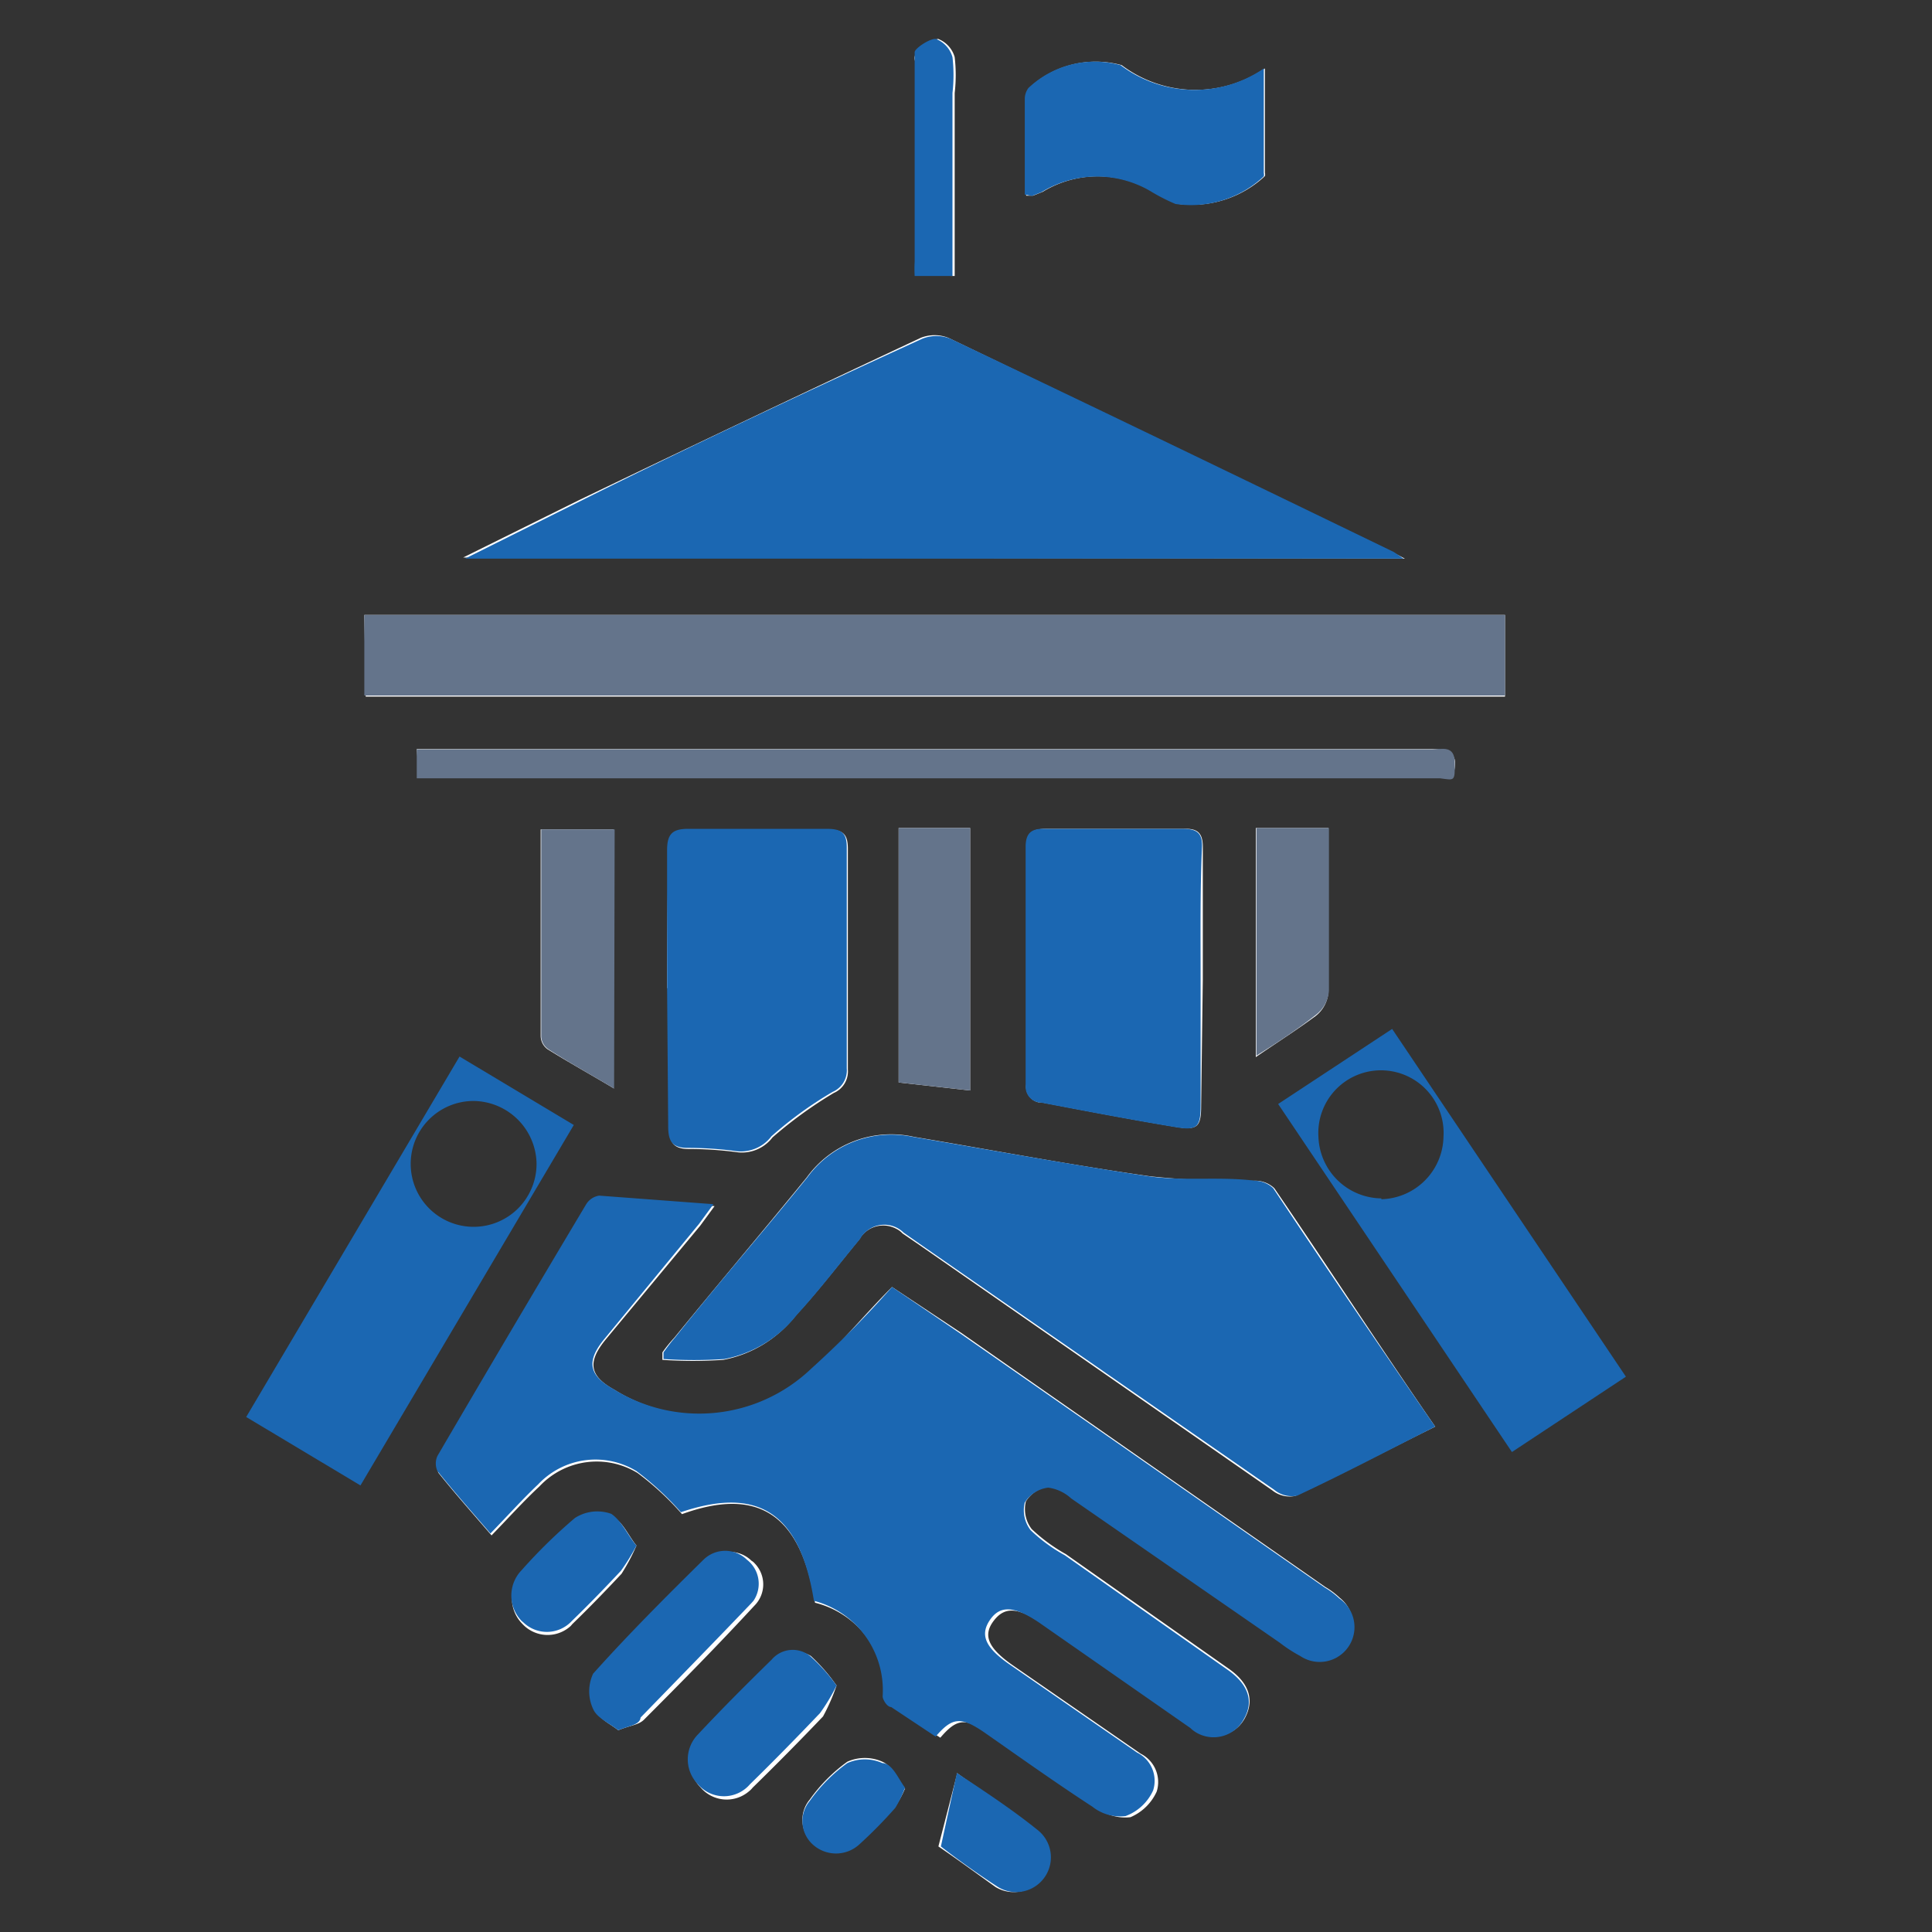 <svg id="Layer_1" data-name="Layer 1" xmlns="http://www.w3.org/2000/svg" viewBox="0 0 70 70"><rect x="0" y="0" width="70" height="70" fill="#333333" stroke="none"/><defs><style>.cls-1{fill:#fff;}.cls-2{fill:#1b67b2;}.cls-3{fill:#64748b;}</style></defs><g id="govt_sector" data-name="govt sector"><path class="cls-1" d="M32.32,46.63c-1,1-1.86,2.06-2.88,3a5.87,5.87,0,0,1-7.17.73c-.91-.5-1-1-.33-1.82l3.43-4.13.52-.71-4.13-.31a.67.67,0,0,0-.48.31q-2.73,4.55-5.39,9.12a.66.66,0,0,0,0,.55c.6.75,1.24,1.47,1.92,2.26.64-.66,1.16-1.24,1.74-1.78a2.84,2.84,0,0,1,3.55-.48,10.35,10.35,0,0,1,1.61,1.49c2.75-1,4.3,0,4.82,3.21a3.35,3.35,0,0,1,2.54,3.41.6.6,0,0,0,.31.39l1.69,1.09c.6-.7.91-.74,1.78-.14,1.3.91,2.58,1.82,3.91,2.69a1.66,1.66,0,0,0,1.2.33,1.83,1.83,0,0,0,.95-.93,1.15,1.15,0,0,0-.58-1.37l-4.63-3.2c-.89-.62-1.1-1.08-.7-1.61s.88-.5,1.77.1l5.4,3.74a1.24,1.24,0,0,0,1.75-.06,1.31,1.31,0,0,0,.19-.27c.35-.66.14-1.28-.62-1.8l-5.87-4.13a6.19,6.19,0,0,1-1.24-.91,1.18,1.18,0,0,1-.21-1,1.16,1.16,0,0,1,.85-.54,1.53,1.53,0,0,1,.83.39l7.56,5.23a5.84,5.84,0,0,0,.74.48,1.25,1.25,0,0,0,1.39-2.07h0a2.83,2.83,0,0,0-.52-.39l-13.18-9.2ZM52,51.69c-2.07-3-3.91-5.83-5.83-8.64a1,1,0,0,0-.66-.27,30.67,30.67,0,0,1-3.84-.16c-2.88-.41-5.71-.95-8.56-1.43a3.77,3.77,0,0,0-3.88,1.47c-1.58,1.94-3.21,3.86-4.8,5.81A5,5,0,0,0,24,49v.27a16.3,16.3,0,0,0,2.21,0,4.35,4.35,0,0,0,2.62-1.61c.81-.87,1.53-1.82,2.3-2.75a1,1,0,0,1,1.34-.39.76.76,0,0,1,.23.17l.6.41L46.1,54a1,1,0,0,0,.83.2C48.62,53.41,50.23,52.56,52,51.69Zm-1.1-31.45L50.44,20,34.36,12.24a1.36,1.36,0,0,0-1,0q-6.2,2.91-12.4,5.89L16.78,20.2Zm-37.65,5H54.53V22.28H13.2Zm11,10.6v5c0,.5.11.79.69.79a13.34,13.34,0,0,1,1.79.12,1.39,1.39,0,0,0,1.26-.54,15.32,15.32,0,0,1,2.22-1.61.85.85,0,0,0,.51-.85v-8c0-.55-.2-.7-.74-.68h-5c-.56,0-.77.17-.77.77C24.19,32.45,24.17,34.12,24.17,35.8Zm19.33-.35V30.69c0-.49-.17-.68-.68-.66h-5c-.5,0-.71.15-.71.66v8.56a.58.58,0,0,0,.44.69h.1c1.63.31,3.24.62,4.88.89.78.13.91,0,.91-.78Zm-28.4-7.3h37c.44,0,.54-.16.54-.56s-.47-.49-.82-.49H15.1Zm22-21.1h.25l.35-.14a3.84,3.84,0,0,1,4,0,6.15,6.15,0,0,0,.85.43,3.87,3.87,0,0,0,3.2-1,.24.24,0,0,0,0-.12V2.48a4.45,4.45,0,0,1-5.19-.12,3.53,3.53,0,0,0-3.35.83.73.73,0,0,0-.12.41ZM32.56,30v9.22l2.59.29V30ZM22.23,39.44V30.05H19.59v7.48a.6.6,0,0,0,.24.48c.77.48,1.55.91,2.42,1.43ZM48.13,30H45.5V38.3c.79-.54,1.51-1,2.17-1.49a1.2,1.2,0,0,0,.46-.87V30ZM22.4,62.69c.41-.17.74-.19.93-.38,1.34-1.34,2.66-2.68,4-4.13a1.09,1.09,0,0,0,0-1.55.39.39,0,0,0-.1-.08,1.12,1.12,0,0,0-1.57,0c-1.36,1.32-2.73,2.68-4,4.13a1.51,1.51,0,0,0,0,1.28C21.63,62.25,22.09,62.44,22.4,62.69Zm7.91-1.62A6.46,6.46,0,0,0,29.38,60a1,1,0,0,0-1.32.25c-.91.88-1.8,1.77-2.67,2.7a1.29,1.29,0,0,0,0,1.82h0a1.24,1.24,0,0,0,1.75.13.8.8,0,0,0,.13-.13q1.31-1.28,2.55-2.58A7.23,7.23,0,0,0,30.31,61.07ZM34.59,10V3.37a5.65,5.65,0,0,0,0-1.3,1,1,0,0,0-.6-.66,1.31,1.31,0,0,0-.76.48c-.21.22,0,.41,0,.64V9.45a2.26,2.26,0,0,0,0,.52ZM23.06,56c-.31-.39-.52-.91-.89-1.05a1.47,1.47,0,0,0-1.32.14A18,18,0,0,0,18.93,57a1.3,1.3,0,0,0,0,1.84,1.24,1.24,0,0,0,1.75.07l.06-.07c.6-.58,1.2-1.2,1.78-1.82A7.29,7.29,0,0,0,23.06,56ZM34.67,64.3,34,66.9c.68.46,1.41,1,2.07,1.47A1.26,1.26,0,0,0,37.5,66.3c-.86-.74-1.92-1.4-2.83-2.06Zm-1.88.53c-.25-.33-.45-.84-.82-1a1.56,1.56,0,0,0-1.27,0,5.9,5.9,0,0,0-1.36,1.37,1.14,1.14,0,0,0,.12,1.59,1.25,1.25,0,0,0,1.66,0,16.82,16.82,0,0,0,1.32-1.35,3.06,3.06,0,0,0,.35-.64Z"/><path class="cls-2" d="M32.32,46.63l2.48,1.69L48,57.52a2.83,2.83,0,0,1,.52.39A1.25,1.25,0,0,1,47.11,60a5.21,5.21,0,0,1-.74-.48l-7.56-5.23a1.53,1.53,0,0,0-.83-.39,1.16,1.16,0,0,0-.85.54,1.18,1.18,0,0,0,.21,1,5.82,5.82,0,0,0,1.24.91l5.87,4.13c.76.52,1,1.14.62,1.8a1.24,1.24,0,0,1-1.68.52,1.15,1.15,0,0,1-.26-.19l-5.48-3.82c-.89-.6-1.41-.64-1.78-.1s-.18,1,.7,1.61l4.63,3.2a1.14,1.14,0,0,1,.58,1.37,1.77,1.77,0,0,1-1,.93,1.62,1.62,0,0,1-1.2-.34c-1.32-.86-2.6-1.77-3.9-2.68-.87-.6-1.18-.56-1.78.14l-1.61-1.07c-.15,0-.31-.27-.31-.39A3.35,3.35,0,0,0,29.49,58c-.52-3.25-2.07-4.14-4.82-3.21a10.82,10.82,0,0,0-1.61-1.49,2.85,2.85,0,0,0-3.56.48c-.57.54-1.09,1.12-1.73,1.78-.68-.79-1.32-1.51-1.92-2.26a.66.66,0,0,1,0-.55q2.66-4.55,5.39-9.12a.67.67,0,0,1,.47-.31l4.14.31-.52.71L21.9,48.51c-.66.8-.58,1.32.33,1.82a5.87,5.87,0,0,0,7.15-.73A37.5,37.5,0,0,0,32.32,46.63Z"/><path class="cls-2" d="M52,51.69c-1.72.87-3.33,1.72-5,2.5a1,1,0,0,1-.83-.21l-12.83-8.9-.6-.42a1,1,0,0,0-1.4,0,.72.72,0,0,0-.17.22c-.77.93-1.49,1.88-2.29,2.75a4.4,4.4,0,0,1-2.63,1.61,16.3,16.3,0,0,1-2.21,0V49c.13-.18.26-.36.41-.53,1.59-2,3.23-3.87,4.8-5.81a3.77,3.77,0,0,1,3.82-1.47c2.85.48,5.68,1,8.56,1.43,1.26.18,2.56,0,3.84.16a1,1,0,0,1,.66.27C48,45.86,49.92,48.69,52,51.69Z"/><path class="cls-2" d="M50.85,20.24h-34L21,18.17c4.13-2.07,8.27-4,12.4-5.89a1.36,1.36,0,0,1,1.05,0C39.8,14.82,45.15,17.41,50.5,20Z"/><path class="cls-3" d="M13.2,25.2V22.28H54.53V25.2Z"/><path class="cls-2" d="M24.17,35.8v-5c0-.6.21-.77.77-.77h5c.54,0,.74.13.74.68v8a.85.85,0,0,1-.51.85,14,14,0,0,0-2.22,1.61,1.39,1.39,0,0,1-1.26.54,13.34,13.34,0,0,0-1.79-.12c-.58,0-.69-.29-.69-.79Z"/><path class="cls-2" d="M43.5,35.45v4.61c0,.78-.13.91-.91.78-1.63-.27-3.25-.58-4.88-.89a.57.57,0,0,1-.55-.6s0-.07,0-.1V30.69c0-.51.21-.68.71-.66h5c.51,0,.7.17.68.66C43.48,32.29,43.5,33.88,43.5,35.45Z"/><path class="cls-2" d="M46.31,40l4.13-2.72,8.47,12.6-4.13,2.73Zm3.74,3.45a2.31,2.31,0,0,0,2.25-2.25,2.27,2.27,0,1,0-4.53,0A2.31,2.31,0,0,0,50.05,43.42Z"/><path class="cls-2" d="M16.65,38.28l4.14,2.48L13.06,53.82,8.92,51.34Zm2.79,3.86a2.31,2.31,0,0,0-2.29-2.25,2.28,2.28,0,1,0,2.29,2.25Z"/><path class="cls-3" d="M15.1,28.15v-1H51.89c.35,0,.82-.17.82.5s0,.62-.53.55H15.1Z"/><path class="cls-2" d="M37.13,7.05V3.6a.67.67,0,0,1,.13-.41,3.5,3.5,0,0,1,3.34-.83,4.45,4.45,0,0,0,5.19.12V6.27a.24.24,0,0,1,0,.12,3.86,3.86,0,0,1-3.2,1,6.77,6.77,0,0,1-.85-.43,3.84,3.84,0,0,0-4,0l-.35.14Z"/><path class="cls-3" d="M32.56,30h2.59v9.51l-2.59-.29Z"/><path class="cls-3" d="M22.25,39.44c-.87-.52-1.65-.95-2.39-1.43a.58.58,0,0,1-.25-.48V30.05h2.66Z"/><path class="cls-3" d="M48.15,30v5.89a1.2,1.2,0,0,1-.46.87c-.66.52-1.38,1-2.17,1.49V30Z"/><path class="cls-2" d="M22.4,62.69c-.31-.25-.77-.44-.91-.77a1.51,1.51,0,0,1,0-1.28c1.28-1.43,2.64-2.79,4-4.13a1.12,1.12,0,0,1,1.57,0A1.1,1.1,0,0,1,27.3,58l-.09.1c-1.3,1.36-2.62,2.71-4,4.13C23.18,62.5,22.81,62.52,22.4,62.69Z"/><path class="cls-2" d="M30.31,61.07a6.79,6.79,0,0,1-.6,1c-.82.86-1.67,1.73-2.54,2.58a1.24,1.24,0,0,1-1.75.13.8.8,0,0,1-.13-.13,1.29,1.29,0,0,1,0-1.81h0c.87-.93,1.76-1.82,2.67-2.71A1,1,0,0,1,29.35,60l0,0A6.46,6.46,0,0,1,30.31,61.07Z"/><path class="cls-2" d="M34.59,10H33.14a4.51,4.51,0,0,1,0-.52V1.89c0-.13.54-.5.77-.48a1,1,0,0,1,.6.66,5.65,5.65,0,0,1,0,1.3V10Z"/><path class="cls-2" d="M23.06,56a7.65,7.65,0,0,1-.56.91c-.58.62-1.18,1.24-1.78,1.82a1.23,1.23,0,0,1-1.75.06l-.07-.06a1.32,1.32,0,0,1,0-1.84A19,19,0,0,1,20.83,55a1.5,1.5,0,0,1,1.32-.15C22.54,55.12,22.75,55.64,23.06,56Z"/><path class="cls-2" d="M34.67,64.24c1,.66,2,1.32,2.92,2.06a1.26,1.26,0,0,1-1.43,2.07h0c-.74-.48-1.47-1-2.07-1.47Z"/><path class="cls-2" d="M32.79,64.77a4.08,4.08,0,0,1-.35.73,16.69,16.69,0,0,1-1.32,1.34,1.25,1.25,0,0,1-1.66,0,1.14,1.14,0,0,1-.12-1.59,5.9,5.9,0,0,1,1.36-1.37,1.56,1.56,0,0,1,1.27,0C32.34,63.9,32.54,64.44,32.79,64.77Z"/></g></svg>